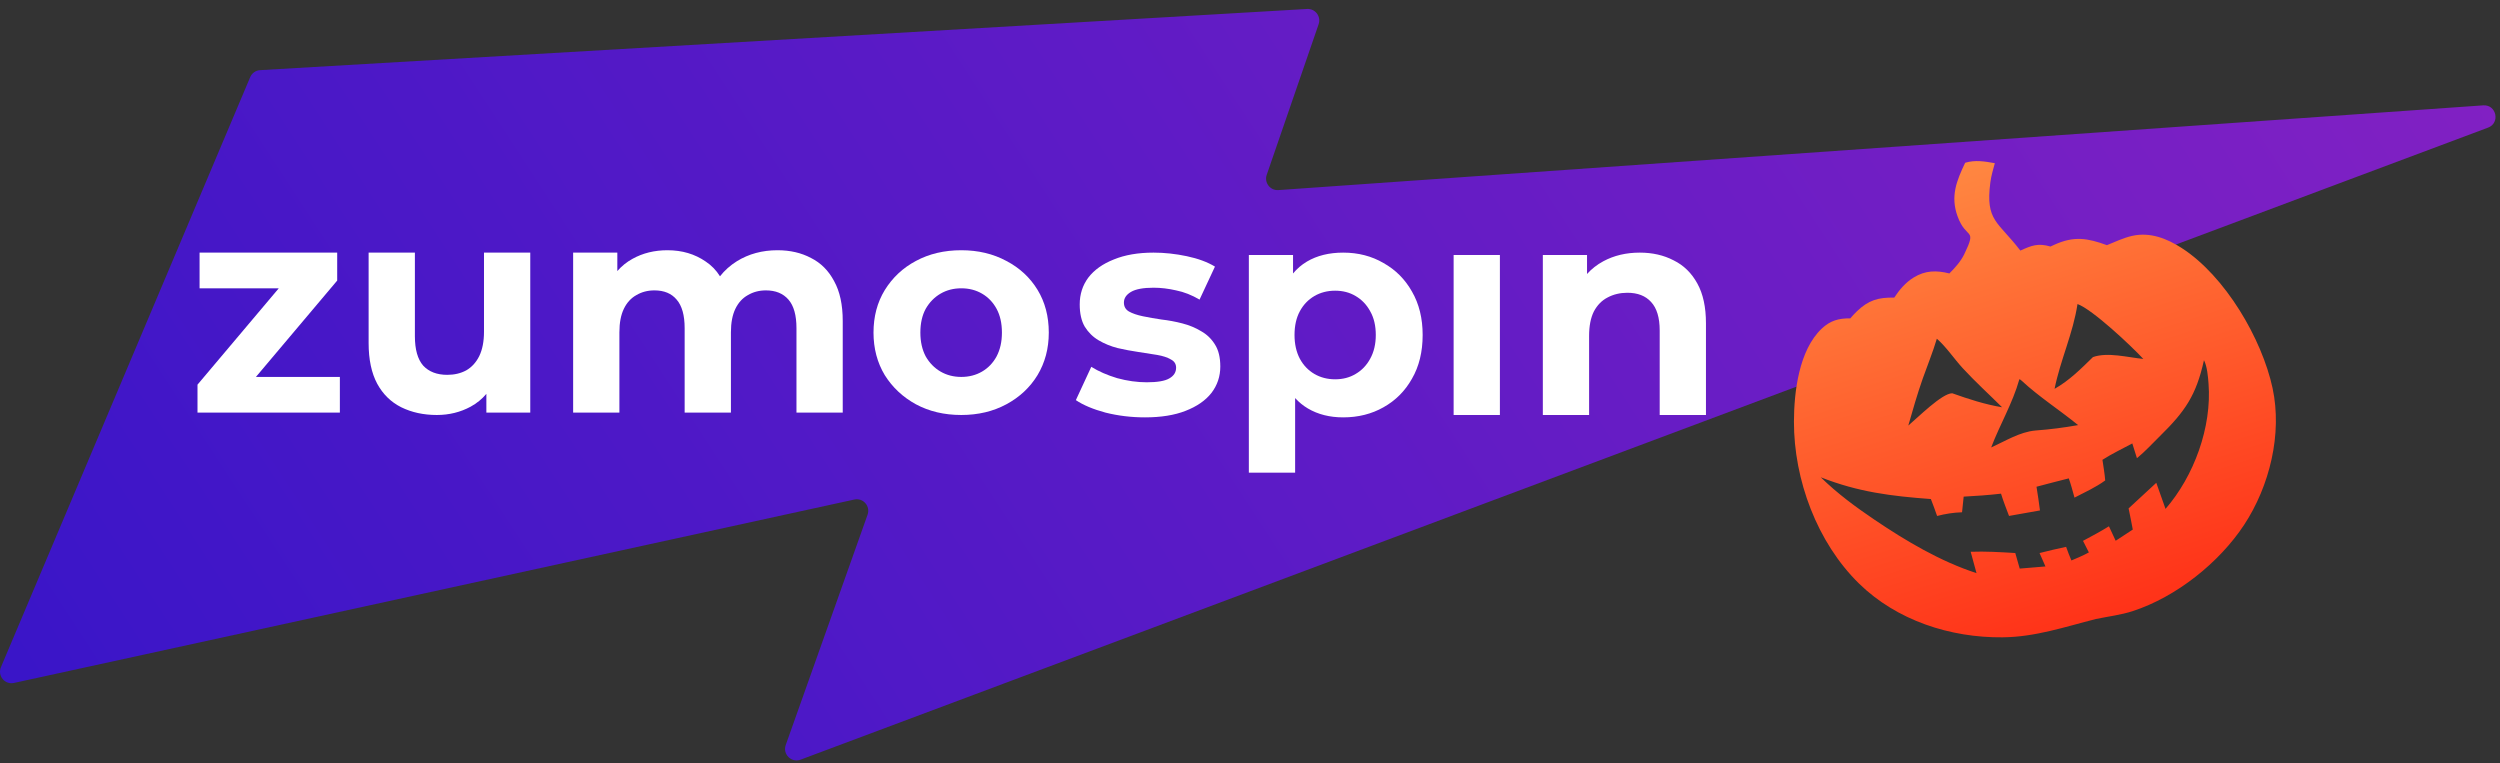 <svg width="393" height="120" viewBox="0 0 393 120" fill="none" xmlns="http://www.w3.org/2000/svg">
<rect x="0" y="0" width="393" height="120" fill="#333333" stroke="none"/>
<path fill-rule="evenodd" clip-rule="evenodd" d="M205.476 1.409C206.76 1.334 207.708 2.59 207.288 3.808L199.129 27.484C198.706 28.712 199.671 29.973 200.963 29.882L390.36 16.561C392.44 16.414 393.072 19.332 391.119 20.064L125.85 119.419C124.411 119.958 123.001 118.565 123.517 117.115L136.384 80.906C136.86 79.567 135.683 78.226 134.298 78.528L2.194 107.359C0.763 107.671 -0.425 106.235 0.147 104.882L39.33 12.129C39.598 11.494 40.202 11.067 40.889 11.027L205.476 1.409Z" fill="url(#paint0_linear_1963_442)"/>
<path d="M127.489 40.553C125.966 39.743 124.21 39.337 122.221 39.337C119.827 39.337 117.698 39.914 115.833 41.067C114.788 41.724 113.905 42.513 113.183 43.433C112.596 42.49 111.847 41.717 110.938 41.114C109.228 39.93 107.223 39.337 104.923 39.337C102.872 39.337 101.038 39.789 99.421 40.693C98.511 41.194 97.718 41.834 97.044 42.613V39.711H90.097V64.863H97.37V52.24C97.37 50.744 97.603 49.513 98.069 48.547C98.536 47.581 99.188 46.864 100.028 46.397C100.867 45.898 101.815 45.649 102.872 45.649C104.395 45.649 105.56 46.132 106.368 47.098C107.208 48.064 107.627 49.56 107.627 51.586V64.863H114.901V52.24C114.901 50.744 115.134 49.513 115.6 48.547C116.066 47.581 116.719 46.864 117.558 46.397C118.398 45.898 119.346 45.649 120.402 45.649C121.925 45.649 123.107 46.132 123.946 47.098C124.785 48.064 125.205 49.56 125.205 51.586V64.863H132.478V50.464C132.478 47.908 132.027 45.82 131.126 44.199C130.256 42.548 129.043 41.332 127.489 40.553Z" fill="white"/>
<path fill-rule="evenodd" clip-rule="evenodd" d="M143.982 63.554C146.065 64.676 148.442 65.237 151.116 65.237C153.758 65.237 156.12 64.676 158.202 63.554C160.285 62.432 161.917 60.905 163.098 58.972C164.279 57.009 164.87 54.781 164.87 52.287C164.87 49.731 164.279 47.487 163.098 45.555C161.917 43.623 160.285 42.111 158.202 41.02C156.12 39.898 153.758 39.337 151.116 39.337C148.442 39.337 146.065 39.898 143.982 41.02C141.931 42.111 140.299 43.638 139.086 45.602C137.905 47.534 137.315 49.763 137.315 52.287C137.315 54.781 137.905 57.009 139.086 58.972C140.299 60.905 141.931 62.432 143.982 63.554ZM154.379 58.411C153.416 58.972 152.328 59.253 151.116 59.253C149.903 59.253 148.815 58.972 147.852 58.411C146.888 57.85 146.111 57.056 145.521 56.027C144.961 54.968 144.681 53.721 144.681 52.287C144.681 50.822 144.961 49.576 145.521 48.547C146.111 47.519 146.888 46.724 147.852 46.163C148.815 45.602 149.903 45.321 151.116 45.321C152.328 45.321 153.416 45.602 154.379 46.163C155.343 46.724 156.104 47.519 156.664 48.547C157.223 49.576 157.503 50.822 157.503 52.287C157.503 53.721 157.223 54.968 156.664 56.027C156.104 57.056 155.343 57.85 154.379 58.411Z" fill="white"/>
<path d="M68.671 65.237C66.589 65.237 64.724 64.832 63.076 64.021C61.46 63.211 60.201 61.98 59.3 60.328C58.398 58.645 57.947 56.51 57.947 53.923V39.711H65.221V52.848C65.221 54.936 65.656 56.479 66.526 57.476C67.428 58.442 68.687 58.925 70.303 58.925C71.422 58.925 72.417 58.692 73.287 58.224C74.157 57.725 74.841 56.977 75.338 55.98C75.836 54.952 76.084 53.674 76.084 52.147V39.711H83.358V64.863H76.457V61.916C75.771 62.73 74.948 63.4 73.986 63.928C72.37 64.8 70.598 65.237 68.671 65.237Z" fill="white"/>
<path d="M31.047 60.468V64.863H53.427V59.253H40.231L53.007 44.106V39.711H31.373V45.321H43.823L31.047 60.468Z" fill="white"/>
<path d="M257.78 39.712C259.769 39.712 261.541 40.117 263.095 40.927C264.68 41.706 265.924 42.922 266.825 44.574C267.726 46.194 268.177 48.282 268.177 50.838L268.177 65.237L260.904 65.237L260.904 51.96C260.904 49.934 260.453 48.438 259.552 47.472C258.681 46.506 257.438 46.023 255.822 46.023C254.672 46.023 253.63 46.272 252.698 46.771C251.796 47.238 251.082 47.971 250.553 48.968C250.056 49.965 249.807 51.243 249.807 52.801V65.237H242.534V40.086H249.481V43.073C250.2 42.269 251.055 41.6 252.045 41.067C253.724 40.163 255.635 39.712 257.78 39.712Z" fill="white"/>
<path d="M228.51 40.085V65.237H235.783V40.085H228.51Z" fill="white"/>
<path fill-rule="evenodd" clip-rule="evenodd" d="M211.146 65.611C209.032 65.611 207.183 65.144 205.597 64.209C204.854 63.77 204.186 63.225 203.593 62.574V74.306H196.319V40.086H203.266V42.99C203.894 42.231 204.624 41.606 205.458 41.114C207.043 40.179 208.939 39.712 211.146 39.712C213.508 39.712 215.622 40.257 217.487 41.348C219.383 42.407 220.875 43.903 221.963 45.836C223.082 47.768 223.641 50.043 223.641 52.661C223.641 55.31 223.082 57.601 221.963 59.533C220.875 61.466 219.383 62.962 217.487 64.022C215.622 65.081 213.508 65.611 211.146 65.611ZM209.887 59.627C211.099 59.627 212.171 59.346 213.104 58.785C214.068 58.224 214.829 57.43 215.389 56.401C215.979 55.342 216.274 54.095 216.274 52.661C216.274 51.196 215.979 49.95 215.389 48.921C214.829 47.893 214.068 47.098 213.104 46.537C212.171 45.976 211.099 45.696 209.887 45.696C208.675 45.696 207.587 45.976 206.623 46.537C205.66 47.098 204.898 47.893 204.339 48.921C203.779 49.95 203.499 51.196 203.499 52.661C203.499 54.095 203.779 55.342 204.339 56.401C204.898 57.43 205.66 58.224 206.623 58.785C207.587 59.346 208.675 59.627 209.887 59.627Z" fill="white"/>
<path d="M173.788 64.863C175.777 65.362 177.844 65.611 179.989 65.611C182.507 65.611 184.636 65.269 186.376 64.583C188.148 63.897 189.5 62.962 190.433 61.778C191.365 60.562 191.831 59.175 191.831 57.617C191.831 56.184 191.552 55.03 190.992 54.158C190.433 53.254 189.702 52.553 188.801 52.054C187.931 51.524 186.951 51.119 185.864 50.839C184.776 50.558 183.688 50.355 182.6 50.231C181.543 50.075 180.564 49.904 179.663 49.717C178.761 49.529 178.031 49.28 177.471 48.968C176.943 48.657 176.679 48.189 176.679 47.566C176.679 46.88 177.052 46.319 177.798 45.883C178.544 45.447 179.725 45.228 181.341 45.228C182.491 45.228 183.672 45.369 184.884 45.649C186.128 45.898 187.356 46.382 188.568 47.099L190.992 41.909C189.811 41.192 188.335 40.647 186.563 40.273C184.791 39.899 183.051 39.712 181.341 39.712C178.917 39.712 176.834 40.07 175.093 40.787C173.353 41.473 172.016 42.423 171.084 43.639C170.182 44.855 169.732 46.257 169.732 47.846C169.732 49.28 169.996 50.449 170.524 51.353C171.084 52.257 171.814 52.973 172.716 53.503C173.617 54.033 174.612 54.438 175.699 54.719C176.787 54.968 177.86 55.171 178.917 55.326C180.004 55.482 180.999 55.638 181.901 55.794C182.802 55.95 183.517 56.184 184.045 56.495C184.605 56.776 184.884 57.212 184.884 57.804C184.884 58.521 184.527 59.082 183.812 59.487C183.128 59.892 181.947 60.095 180.269 60.095C178.746 60.095 177.191 59.877 175.606 59.441C174.052 58.973 172.7 58.381 171.55 57.664L169.125 62.9C170.276 63.679 171.83 64.334 173.788 64.863Z" fill="white"/>
<path d="M340.42 79.996L338.968 75.897L334.615 79.922C334.856 81.025 335.056 82.139 335.274 83.246L332.584 85.008L331.526 82.732C330.203 83.558 328.819 84.281 327.448 85.024L328.37 86.84C327.48 87.325 326.564 87.712 325.629 88.105C325.311 87.408 325.059 86.68 324.791 85.964C323.39 86.252 322.004 86.595 320.616 86.939L321.545 89.047C320.199 89.167 318.851 89.278 317.5 89.381L316.802 86.935C314.471 86.795 312.126 86.652 309.79 86.737L310.707 90.098C305.009 88.243 299.634 85.05 294.702 81.722C291.677 79.676 288.837 77.585 286.224 75.028C292.102 77.348 297.322 77.993 303.534 78.45C303.892 79.317 304.189 80.225 304.512 81.109C305.833 80.77 307.07 80.574 308.434 80.53L308.689 78.071C310.654 77.963 312.604 77.835 314.56 77.604C314.921 78.79 315.383 79.945 315.819 81.104L320.684 80.242C320.538 78.998 320.326 77.755 320.138 76.516C321.824 76.055 323.52 75.636 325.211 75.201C325.569 76.18 325.823 77.223 326.112 78.227C327.73 77.385 329.468 76.604 330.939 75.525C330.854 74.441 330.66 73.357 330.504 72.281C331.995 71.329 333.638 70.545 335.199 69.708L335.927 72.028C337.208 70.982 338.373 69.701 339.554 68.541C343.509 64.659 345.256 62.118 346.463 56.619C346.975 57.636 347.095 59.18 347.182 60.305C347.711 67.135 344.906 74.837 340.42 79.996ZM302.248 59.536C302.988 57.434 303.838 55.38 304.471 53.244C305.962 54.541 307.185 56.404 308.536 57.873C310.495 60.004 312.676 61.981 314.732 64.026C311.982 63.561 309.512 62.749 306.895 61.823C305.286 61.81 301.411 65.706 299.983 66.902C300.69 64.435 301.396 61.958 302.248 59.536ZM317.449 59.611C317.718 59.746 317.611 59.671 317.842 59.883C320.589 62.423 323.778 64.459 326.68 66.826C324.453 67.227 322.209 67.51 319.951 67.677C317.477 67.908 315.246 69.335 313.011 70.34C314.412 66.667 316.365 63.438 317.449 59.611ZM326.584 47.795C328.938 48.646 335.007 54.348 336.931 56.424C334.499 56.19 331.351 55.314 329.013 56.132C327.122 57.985 325.306 59.811 322.978 61.127C323.893 56.575 325.878 52.443 326.584 47.795ZM357.249 61.019C355.573 53.245 349.789 43.374 342.95 38.98C340.627 37.488 338.005 36.451 335.193 37.076C333.837 37.376 332.49 38.019 331.208 38.54C328.149 37.426 326.04 37.072 322.957 38.468C322.752 38.562 322.545 38.656 322.34 38.754C320.383 38.186 319.374 38.586 317.6 39.392C314.065 34.774 312.09 34.767 312.884 28.667C313.016 27.649 313.319 26.642 313.586 25.653C312.009 25.371 310.497 25.109 308.923 25.587C307.57 28.429 306.588 30.85 307.723 33.991C309.096 37.794 310.852 35.672 308.783 39.96C308.243 41.079 307.323 42.107 306.441 42.985C304.414 42.482 302.666 42.49 300.822 43.627C299.531 44.423 298.6 45.538 297.777 46.782C295.267 46.741 293.736 47.175 291.898 48.943C291.532 49.294 291.193 49.667 290.863 50.049C289.046 50.023 287.712 50.397 286.369 51.666C282.781 55.061 282.016 61.667 282.008 66.284C281.992 75.399 285.633 85.28 292.254 91.749C298.167 97.525 306.58 100.27 314.811 100.187C319.976 100.136 324.561 98.548 329.506 97.302C331.432 96.902 333.394 96.677 335.269 96.066C342.123 93.829 348.863 88.451 352.78 82.501C356.792 76.401 358.794 68.195 357.249 61.019Z" fill="url(#paint1_linear_1963_442)"/>
<defs>
<linearGradient id="paint0_linear_1963_442" x1="402.668" y1="3.468" x2="-39.562" y2="291.343" gradientUnits="userSpaceOnUse">
<stop stop-color="#8421C3"/>
<stop offset="1" stop-color="#2011CA"/>
</linearGradient>
<linearGradient id="paint1_linear_1963_442" x1="312.226" y1="20.988" x2="349.355" y2="137.929" gradientUnits="userSpaceOnUse">
<stop stop-color="#FF8B43"/>
<stop offset="1" stop-color="#FF0000"/>
</linearGradient>
</defs>
</svg>
